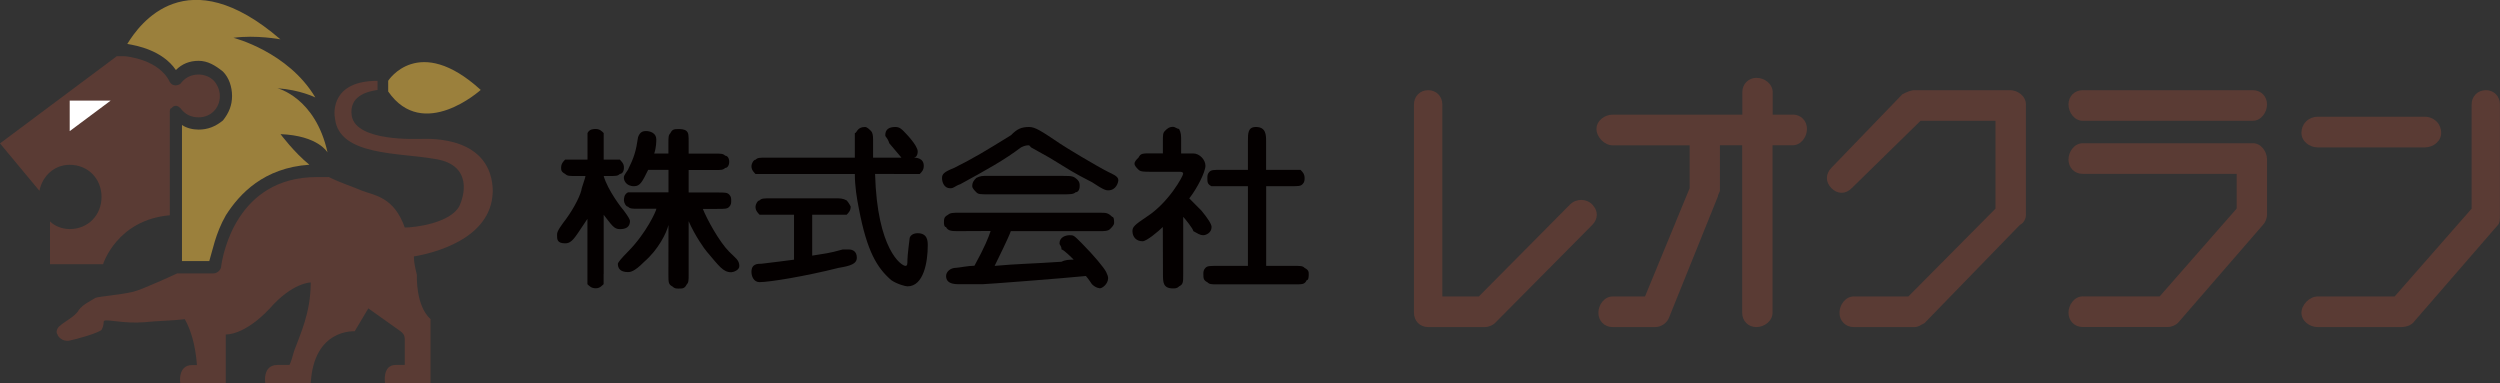 <?xml version="1.0" encoding="UTF-8"?><svg id="b" xmlns="http://www.w3.org/2000/svg" viewBox="0 0 326 50"><rect x="0" y="0" width="326" height="50" fill="#333333" stroke="none"/><defs><style>.d{fill:#9b803c;}.d,.e,.f,.g{stroke-width:0px;}.e{fill:#040000;}.f{fill:#5a3b34;}.g{fill:#fff;}</style></defs><g id="c"><path class="d" d="M22.94,9.13c.79-.8,1.78-1.2,2.96-1.2s2.18.6,3.17,1.4c.79.79,1.19,1.99,1.19,3.19s-.4,2.2-1.19,3.19c-.99.8-1.98,1.19-3.17,1.19-.79,0-1.58-.2-2.17-.6v17.74h3.56c.39-1.2.79-3.59,2.17-5.98,1.78-2.79,4.94-6.18,10.88-6.58-1.98-1.6-3.76-3.99-3.76-3.99,4.94.2,6.13,2.39,6.13,2.39-1.58-7.18-6.53-8.37-6.53-8.37,2.96.2,4.94,1.2,4.94,1.2-3.56-5.98-10.68-7.78-10.68-7.78,2.97-.4,6.13.2,6.13.2-12.26-10.57-18.39-1.99-19.97.6,1.18.2,4.55.8,6.33,3.39"/><path class="f" d="M23.53,14.11c.59.8,1.38,1.19,2.37,1.19,1.58,0,2.77-1.19,2.77-2.79,0-.8-.4-1.59-.79-1.99-.59-.6-1.38-.8-1.98-.8-.99,0-1.78.4-2.37,1.2,0,0-.79.6-1.38-.2-1.38-2.99-5.73-3.39-5.93-3.39h-.99L0,18.7l5.14,6.18c.4-1.99,1.98-3.39,3.95-3.39,2.37,0,4.15,1.79,4.15,4.19s-1.78,4.19-4.15,4.19c-.99,0-1.98-.4-2.57-1v5.58h6.92s1.78-5.78,8.7-6.38v-13.56s0-.4.2-.4c.2-.2.59-.6,1.19,0"/><path class="d" d="M62.68,11.72c-8.11-7.38-12.06-1.19-12.06-1.19v1.4c4.55,6.58,12.06-.2,12.06-.2"/><path class="f" d="M64.26,25.08c0-7.38-8.3-6.97-9.1-6.97s-8.7.4-9.29-2.99c-.4-2.59,1.98-3.19,3.36-3.39v-1.19c-5.93,0-5.74,3.99-5.54,4.98.59,4.79,8.31,4.38,12.85,5.18,4.55.6,4.35,3.99,3.36,6.18-1.19,2.2-5.74,2.79-7.12,2.79-1.39-3.99-3.96-4.19-5.54-4.79-1.38-.6-2.77-1-4.35-1.79h-1.58c-10.48,0-12.26,10.17-12.46,11.56,0,.6-.59,1-.99,1h-4.75s-4.74,2.2-5.73,2.39c-1.58.4-4.35.6-4.94.8-.59.4-1.58.8-2.17,1.59-.4.8-1.98,1.59-2.37,1.99-.59.4-.59,1-.4,1.19,0,.2.59,1,1.58.8.99-.2,3.76-1,4.15-1.39.39-.6.2-1.2.39-1.2.4-.2,2.57.4,5.14.2,1.98-.2,3.76-.2,5.34-.4.79,1.4,1.39,3.39,1.58,5.98h-.59c-1.98,0-1.58,2.39-1.58,2.39h5.93v-6.38s2.37.2,5.74-3.39c2.96-3.39,5.34-3.39,5.34-3.39,0,3.99-1.39,6.78-2.18,8.97-.2.79-.4,1.39-.59,1.79h-1.58c-1.98,0-1.58,2.39-1.58,2.39h5.93c.39-7.18,5.73-6.78,5.73-6.78l1.78-2.99,3.36,2.39c.79.6,1.39.8,1.39,1.6v3.39h-1.19c-1.78,0-1.38,2.39-1.38,2.39h5.93v-8.37c-1.98-1.79-1.78-5.78-1.78-5.78-.2-.8-.39-1.59-.39-2.39,2.37-.4,10.08-2.19,10.28-8.37"/><polyline class="g" points="9.09 13.12 14.43 13.12 9.09 17.1"/><path class="f" d="M207.64,26.67c-.79-.8-2.11-.8-2.91,0l-11.89,11.99h-4.76V13.62c0-1.07-.79-1.86-1.85-1.86s-1.85.8-1.85,1.86v27.17c0,1.07.79,1.86,1.85,1.86h7.4c.53,0,1.06-.27,1.32-.53l12.68-12.79c.79-.8.79-1.86,0-2.66"/><path class="f" d="M233.8,14.95h-2.64v-2.93c0-1.07-1.06-1.87-2.11-1.87s-1.85.8-1.85,1.87v2.93h-16.91c-1.06,0-2.11.8-2.11,1.87s1.05,2.13,2.11,2.13h10.04v5.59l-5.82,14.12h-4.23c-1.06,0-1.85,1.07-1.85,2.13s.79,1.86,1.85,1.86h5.55c.79,0,1.58-.53,1.85-1.33l6.34-15.72c0-.27.26-.53.26-.8v-5.86h2.9v21.85c0,1.07.8,1.86,1.85,1.86s2.11-.8,2.11-1.86v-21.85h2.64c1.06,0,1.85-1.07,1.85-2.13s-.79-1.87-1.85-1.87"/><path class="f" d="M262.07,11.76h-12.41c-.53,0-1.06.27-1.59.53l-9.25,9.59c-.79.8-.79,1.87,0,2.66.79.8,1.85.8,2.64,0l8.98-8.79h9.77v11.46l-11.36,11.45h-7.13c-1.06,0-1.85,1.07-1.85,2.13s.79,1.86,1.85,1.86h7.93c.53,0,.79-.27,1.32-.53l12.42-12.79c.53-.27.79-.8.79-1.33v-14.39c0-1.07-1.06-1.86-2.11-1.86"/><path class="f" d="M271.58,15.75h22.19c1.06,0,1.85-1.07,1.85-2.13s-.79-1.86-1.85-1.86h-22.19c-1.06,0-1.85.8-1.85,1.86s.79,2.13,1.85,2.13"/><path class="f" d="M293.77,18.68h-22.19c-1.06,0-1.85,1.07-1.85,2.13s.79,1.86,1.85,1.86h20.08v4.53l-10.04,11.45h-10.04c-1.06,0-1.85,1.07-1.85,2.13s.79,1.86,1.85,1.86h11.1c.53,0,1.05-.27,1.32-.53l11.09-12.79c.27-.27.53-.8.53-1.33v-7.19c0-1.06-.79-2.13-1.85-2.13"/><path class="f" d="M324.15,11.76c-1.06,0-1.85.8-1.85,1.86v13.59l-10.04,11.45h-10.04c-1.06,0-2.11,1.07-2.11,2.13s1.05,1.86,2.11,1.86h10.83c.79,0,1.32-.27,1.59-.53l11.09-12.79c.26-.27.26-.8.26-1.33v-14.39c0-1.07-.79-1.86-1.85-1.86"/><path class="f" d="M302.22,19.22h14c1.06,0,2.11-.8,2.11-1.87,0-1.33-1.06-2.13-2.11-2.13h-14c-1.06,0-2.11.8-2.11,2.13,0,1.07,1.05,1.87,2.11,1.87"/><path class="e" d="M87.17,29.34c-.27,1.07-1.32,3.2-3.17,4.8-1.32,1.34-1.85,1.34-2.11,1.34-1.06,0-1.32-.54-1.32-1.07q0-.27,1.32-1.6c2.38-2.4,3.7-5.33,3.7-5.59h-2.38c-.79,0-1.06,0-1.32-.27-.27,0-.53-.53-.53-.8s0-.8.53-1.07h5.28v-2.93h-2.65c-.79,1.6-1.05,2.13-1.85,2.13-1.06,0-1.32-.8-1.32-1.07s0-.27.53-1.06c.79-1.6,1.05-2.4,1.32-4.26.27-.8.79-.8,1.06-.8.53,0,1.32.27,1.32,1.07,0,.27,0,1.07-.27,1.86h1.85v-1.33c0-.8,0-1.06.26-1.33.26-.53.53-.53,1.06-.53.26,0,.79,0,1.06.27.26.27.26.54.26,1.6v1.33h3.44c.79,0,1.06,0,1.32.27.26,0,.53.27.53.8s-.27.8-.53.8c-.26.27-.53.27-1.32.27h-3.44v2.93h3.7c1.06,0,1.32,0,1.59.27.26.27.26.53.26.8s0,.53-.26.8c-.27.27-.53.27-1.59.27h-1.85c.53,1.33,2.12,4.26,3.44,5.59.79.8,1.32,1.07,1.32,1.87,0,.53-.79.8-1.06.8-1.05,0-1.58-.8-3.17-2.67-.26-.27-1.58-2.13-2.38-3.99v6.93c0,.8,0,1.07-.26,1.33-.27.53-.53.53-1.06.53-.26,0-.53,0-.79-.27-.53-.27-.53-.53-.53-1.6M78.71,35.73v1.33c-.53.53-.79.53-1.05.53-.53,0-.79-.27-1.06-.53v-8.52c-1.06,1.6-1.59,2.4-1.85,2.66-.26.27-.53.53-1.06.53-1.05,0-1.05-.53-1.05-1.06,0-.27,0-.53.79-1.6,1.06-1.33,2.11-3.2,2.38-4.26,0-.27.53-1.6.53-1.86h-1.32c-.79,0-1.05,0-1.32-.27-.53-.27-.53-.53-.53-.8,0-.53.26-.8.53-1.07h2.91v-3.46c.26-.53.79-.53,1.06-.53.53,0,.79.27,1.05.53v3.46h2.11c.53.54.53.8.53,1.07,0,.53-.27.8-.53.8-.26.27-.53.27-1.32.27h-.79c.53,1.86,2.38,4.26,2.64,4.53q.79,1.07.79,1.33c0,.8-.53,1.07-1.32,1.07s-1.06-.54-2.11-1.87v7.73Z"/><path class="e" d="M114.11,22.68c.27,9.86,3.43,11.99,3.96,11.99.26,0,.26-.27.26-.8s.27-2.66.27-2.66c0-.53.53-.8,1.06-.8,1.32,0,1.32,1.07,1.32,1.6,0,2.13-.53,5.33-2.64,5.33-.26,0-1.32-.27-2.11-.8-1.85-1.6-3.17-3.73-4.23-9.32-.27-1.33-.53-2.93-.53-4.53h-12.95c-.53-.53-.53-.8-.53-1.06s.26-.8.53-.8c.27-.27.53-.27,1.33-.27h11.62v-3.2c.27,0,.27-.8,1.32-.8.27,0,.53.27.8.53q.26.27.26,1.07v2.4h3.7c-.26-.27-1.32-1.6-1.58-1.87-.26-.8-.53-.8-.53-1.06,0-.8.53-1.07,1.32-1.07.53,0,.79.27,1.06.53.26.27,1.85,1.86,1.85,2.67,0,.53-.27.8-.53.8.26,0,1.32,0,1.32,1.07,0,.53-.26.8-.53,1.06h-1.32M105.93,33.33c1.58-.27,2.11-.27,3.96-.8h.79c.53,0,1.05.27,1.05,1.07s-.79,1.07-2.38,1.33c-4.23,1.07-8.98,1.86-10.3,1.86-.79,0-1.06-.8-1.06-1.33,0-1.07.79-1.07,1.32-1.07,2.11-.27,2.38-.27,4.23-.53v-5.86h-4.49c-.53-.53-.53-.8-.53-1.07s.27-.8.53-.8c.26-.27.53-.27,1.58-.27h8.19c.79,0,1.05,0,1.58.27.27.27.53.8.53.8,0,.54-.26.8-.53,1.07h-4.49v5.33Z"/><path class="e" d="M124.95,30.14c-.79,0-1.32,0-1.59-.53-.27,0-.27-.53-.27-.53,0-.53,0-.8.53-1.07.26-.27.79-.27,1.32-.27h18.49c.79,0,1.05,0,1.59.53.26,0,.26.53.26.8s-.26.53-.53.8c-.27.27-.79.27-1.32.27h-11.62c-.27.8-1.59,3.46-2.11,4.53,2.9-.27,4.76-.27,8.72-.54.53-.27,1.06-.27,1.59-.27-.27-.27-1.32-1.33-1.59-1.33,0-.53-.26-.53-.26-.8,0-.8.79-1.06,1.32-1.06s.53,0,1.59,1.06c1.59,1.6,2.91,3.2,3.17,3.73q.26.53.26.8c0,.8-.79,1.33-1.05,1.33,0,0-.53,0-1.06-.53,0,0-.53-.8-.79-1.07-2.64.27-12.95,1.07-13.47,1.07h-3.17c-1.32,0-1.59-.54-1.59-1.07s.53-1.07,1.32-1.07c.27,0,1.59-.27,2.38-.27,1.32-2.4,1.85-3.73,2.11-4.53M134.46,19.22l-.26-.27c-.27,0-.53,0-1.06.27-2.11,1.6-4.49,2.93-7.92,4.8-.79.27-.79.53-1.32.53-.79,0-1.06-.8-1.06-1.33s.26-.8,1.59-1.33c2.64-1.33,3.96-2.13,7.4-4.26.79-.8,1.32-1.07,2.38-1.07.79,0,1.58.53,3.96,2.13.79.54,4.76,2.93,6.34,3.73.53.27,1.32.54,1.32,1.07,0,.27-.26,1.33-1.32,1.33-.26,0-.53,0-2.11-1.06-2.64-1.34-2.91-1.6-5.55-3.2l-2.38-1.33ZM138.68,22.94c1.05,0,1.32,0,1.85.53.26.27.26.53.26.8,0,.53-.26.8-.53.8-.26.27-.79.27-1.59.27h-9.78c-1.06,0-1.32,0-1.58-.27-.27-.27-.53-.54-.53-.8,0-.53.26-.8.53-1.07.53-.27.79-.27,1.58-.27h9.78Z"/><path class="e" d="M151.63,29.6c-.53.53-2.11,1.86-2.64,1.86-.79,0-1.32-.53-1.32-1.33,0-.53.27-.8,1.85-1.86,2.9-1.86,4.76-5.33,4.76-5.6s-.27-.27-.53-.27h-3.7c-.79,0-1.32,0-1.58-.26-.27-.27-.53-.53-.53-.8s.26-.54.53-.8c.26-.54.53-.54,1.58-.54h1.59v-1.6c0-.8,0-1.07.27-1.33.26-.27.53-.53,1.05-.53.27,0,.53.27.79.27.27.53.27.8.27,1.6v1.6h1.59c.79,0,1.58.8,1.58,1.6s-1.06,2.93-2.11,4.26l1.59,1.6q1.32,1.6,1.32,2.13c0,.8-.79,1.07-1.06,1.07-.53,0-.79-.27-1.32-.53,0-.27-1.06-1.6-1.32-1.86v7.46c0,1.07,0,1.33-.53,1.6-.26.27-.53.27-.79.27-1.32,0-1.32-.8-1.32-1.87M162.73,34.67v-10.39h-4.76c-.53-.27-.53-.53-.53-1.07,0-.27,0-.53.26-.8.27-.26.53-.26,1.59-.26h3.44v-3.73c0-1.07,0-1.86,1.05-1.86,1.32,0,1.32,1.07,1.32,1.86v3.73h4.49c.26.26.53.53.53,1.06,0,.27,0,.54-.26.8-.26.27-.53.27-1.58.27h-3.17v10.39h3.7c.79,0,1.06,0,1.32.27.53.27.53.54.53.8s0,.8-.27.8c-.26.54-.53.54-1.58.54h-10.04c-.79,0-1.06,0-1.32-.27-.53-.27-.53-.53-.53-1.07,0-.26,0-.53.26-.8.27-.27.53-.27,1.59-.27h3.96Z"/></g></svg>